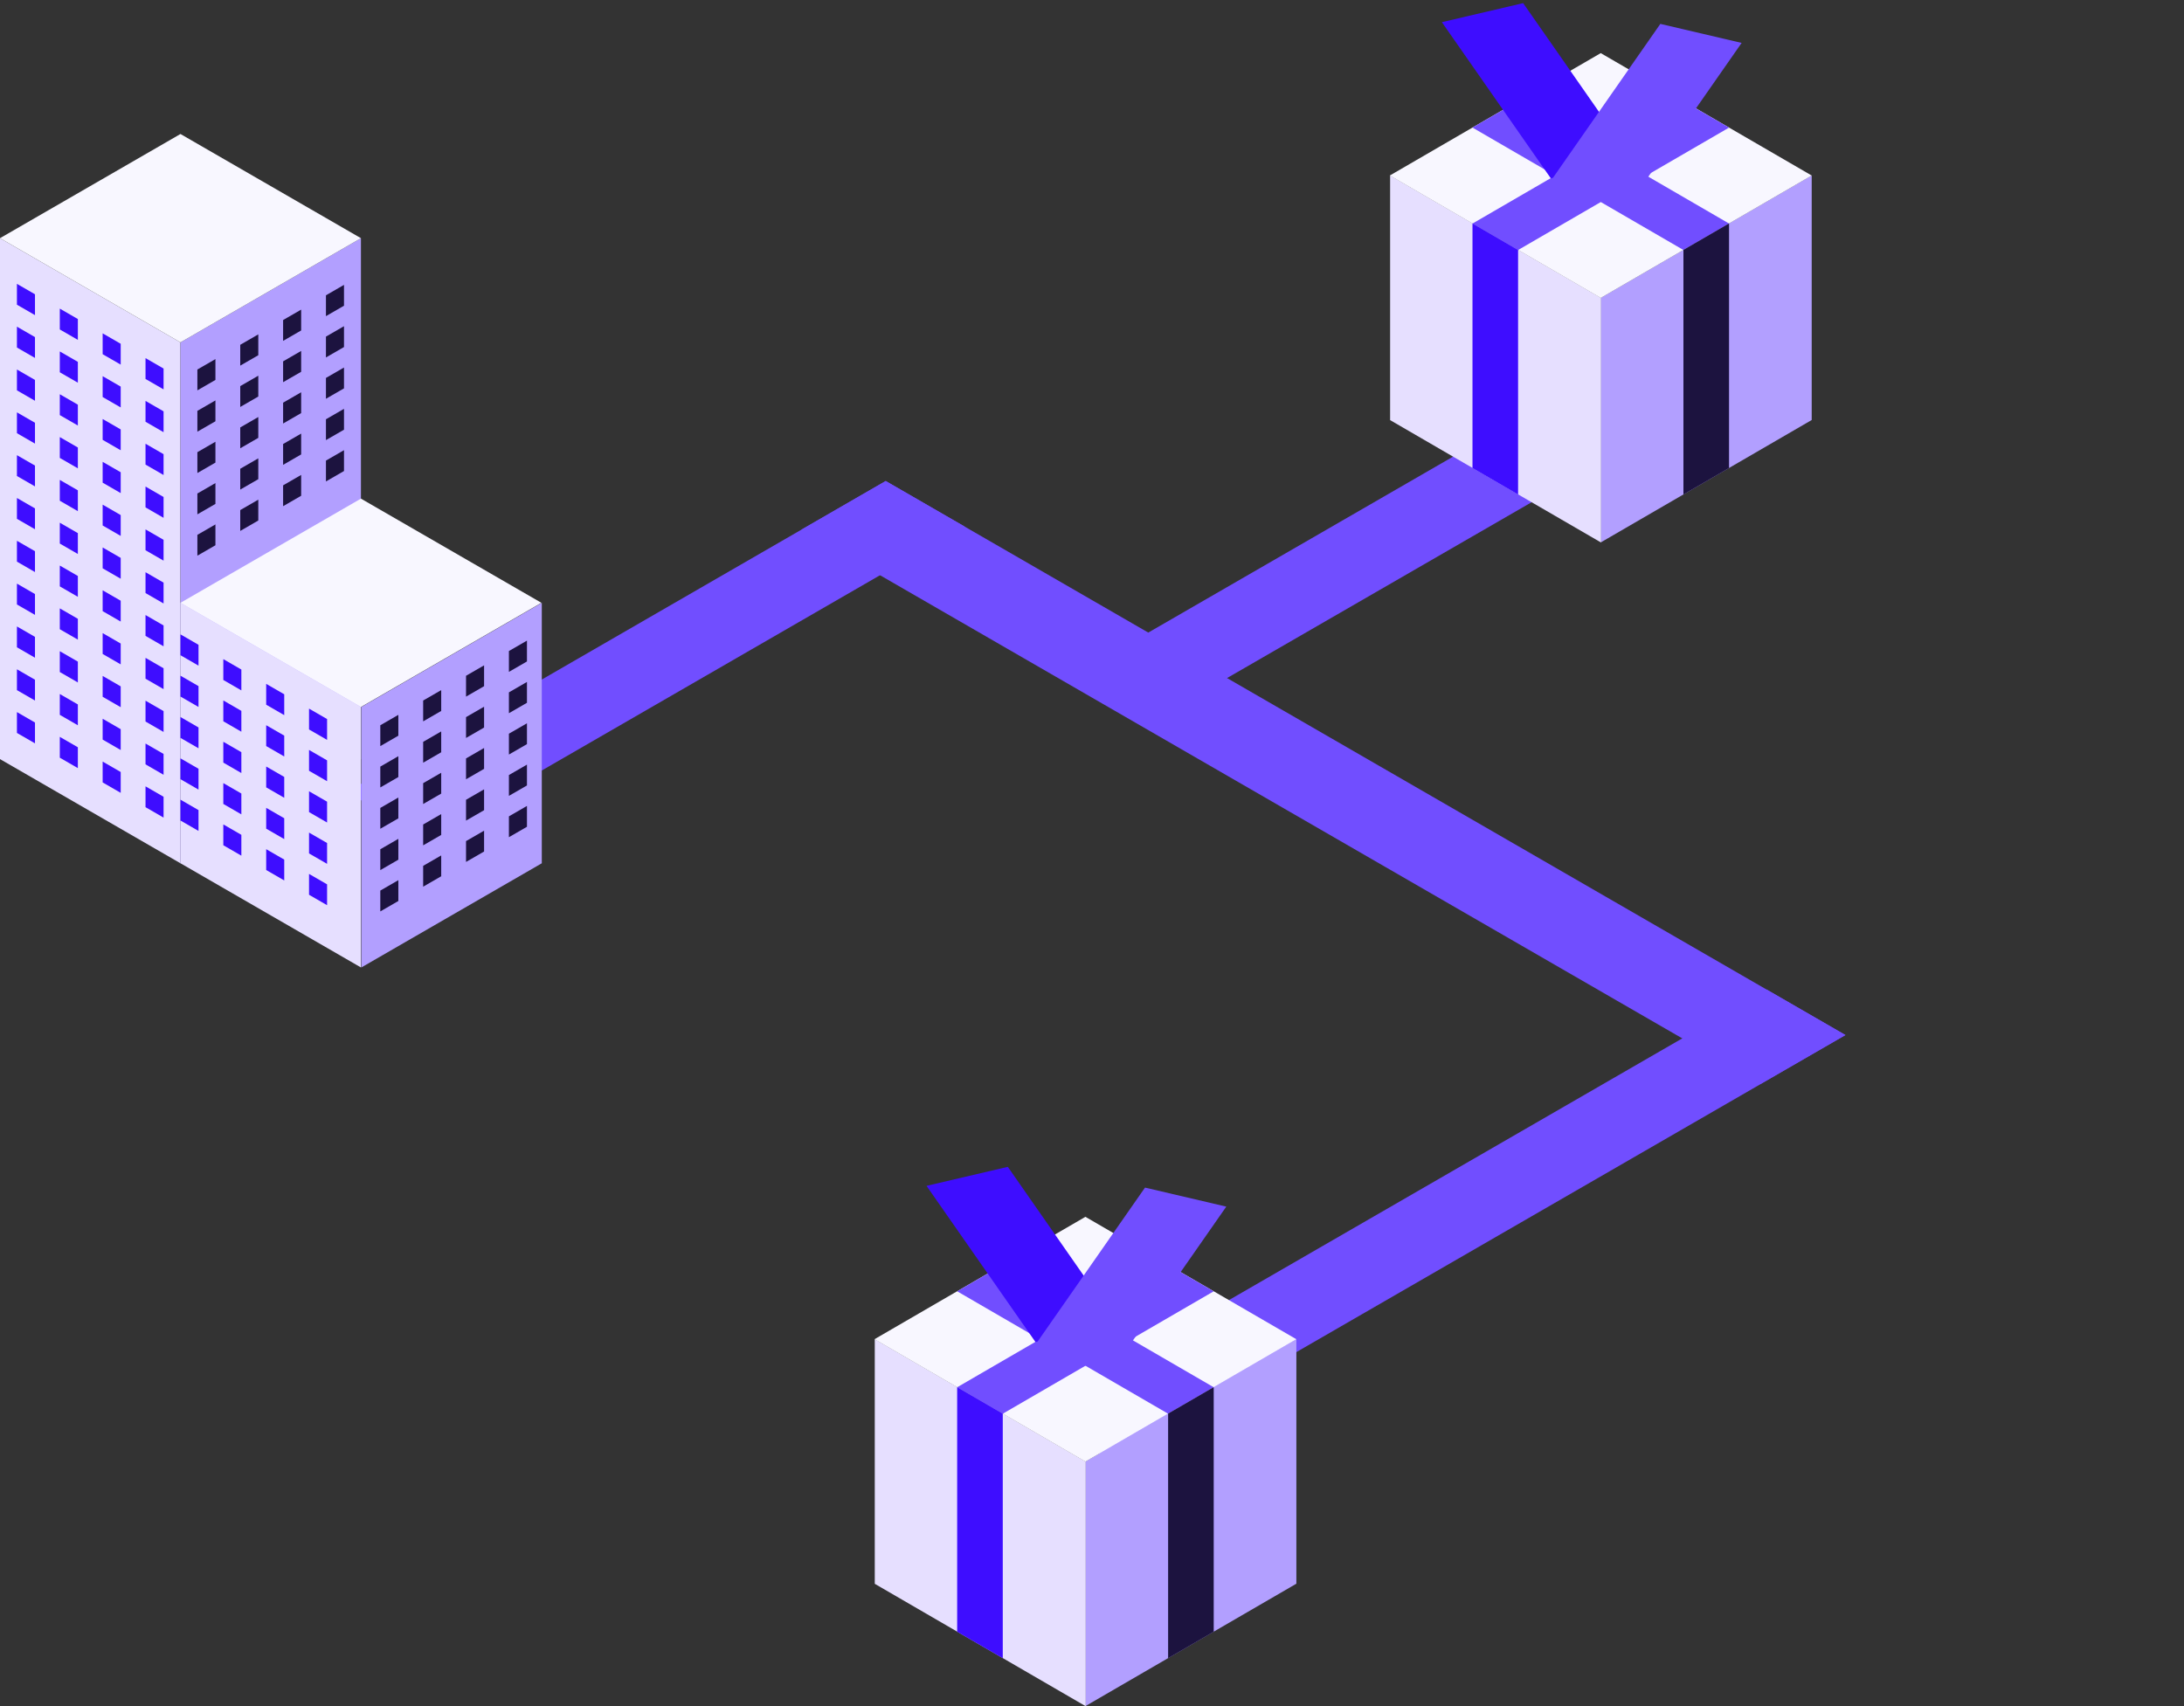 <svg fill="none" height="275" viewBox="0 0 352 275" width="352" xmlns="http://www.w3.org/2000/svg"><rect x="0" y="0" width="352" height="275" fill="#333333" stroke="none"/><path d="m0 0h14.66v100.277h-14.66z" fill="#714eff" transform="matrix(.866 .5 -.866 .5 142.75 77.529)"/><path d="m0 0h14.66v136.826h-14.66z" fill="#714eff" transform="matrix(.866 .5 -.866 .5 284.752 159.508)"/><path d="m0 0h14.66v70.957h-14.66z" fill="#714eff" transform="matrix(.866 .5 -.866 .5 239.627 70.465)"/><path d="m0 0h15.717v178.591h-15.717z" fill="#714eff" transform="matrix(-.866 .5 -.866 -.5 297.412 166.826)"/><path d="m0 0h33.586v83.965h-33.586z" fill="#e6dfff" transform="matrix(.866 .5 -0 1 0 38.391)"/><path d="m0 0h33.586v41.982h-33.586z" fill="#b29fff" transform="matrix(.866 -.5 0 1 58.236 113.959)"/><path d="m0 0h33.586v83.965h-33.586z" fill="#b29fff" transform="matrix(.866 -.5 0 1 29.088 55.184)"/><path d="m0 0h33.586v41.982h-33.586z" fill="#e6dfff" transform="matrix(.866 .5 -0 1 29.088 97.164)"/><path d="m0 0h33.586v33.586h-33.586z" fill="#f8f7ff" transform="matrix(.866 -.5 .866 .5 0 38.391)"/><path d="m0 0h33.586v33.586h-33.586z" fill="#f8f7ff" transform="matrix(.866 -.5 .866 .5 29.088 97.164)"/><g fill="#3e0dff"><path d="m0 0h3.359v3.359h-3.359z" transform="matrix(.866 .5 -0 1 2.729 45.754)"/><path d="m0 0h3.359v3.359h-3.359z" transform="matrix(.866 .5 -0 1 9.639 49.744)"/><path d="m0 0h3.359v3.359h-3.359z" transform="matrix(.866 .5 -0 1 16.545 53.732)"/><path d="m0 0h3.359v3.359h-3.359z" transform="matrix(.866 .5 -0 1 23.453 57.723)"/><path d="m0 0h3.359v3.359h-3.359z" transform="matrix(.866 .5 -0 1 2.729 52.656)"/><path d="m0 0h3.359v3.359h-3.359z" transform="matrix(.866 .5 -0 1 9.639 56.647)"/><path d="m0 0h3.359v3.359h-3.359z" transform="matrix(.866 .5 -0 1 16.545 60.635)"/><path d="m0 0h3.359v3.359h-3.359z" transform="matrix(.866 .5 -0 1 23.453 64.621)"/><path d="m0 0h3.359v3.359h-3.359z" transform="matrix(.866 .5 -0 1 2.729 59.56)"/><path d="m0 0h3.359v3.359h-3.359z" transform="matrix(.866 .5 -0 1 9.639 63.547)"/><path d="m0 0h3.359v3.359h-3.359z" transform="matrix(.866 .5 -0 1 16.545 67.537)"/><path d="m0 0h3.359v3.359h-3.359z" transform="matrix(.866 .5 -0 1 23.453 71.525)"/><path d="m0 0h3.359v3.359h-3.359z" transform="matrix(.866 .5 -0 1 2.729 66.465)"/><path d="m0 0h3.359v3.359h-3.359z" transform="matrix(.866 .5 -0 1 9.639 70.451)"/><path d="m0 0h3.359v3.359h-3.359z" transform="matrix(.866 .5 -0 1 16.545 74.441)"/><path d="m0 0h3.359v3.359h-3.359z" transform="matrix(.866 .5 -0 1 23.453 78.426)"/><path d="m0 0h3.359v3.359h-3.359z" transform="matrix(.866 .5 -0 1 2.729 73.365)"/><path d="m0 0h3.359v3.359h-3.359z" transform="matrix(.866 .5 -0 1 9.639 77.353)"/><path d="m0 0h3.359v3.359h-3.359z" transform="matrix(.866 .5 -0 1 16.545 81.342)"/><path d="m0 0h3.359v3.359h-3.359z" transform="matrix(.866 .5 -0 1 23.453 85.33)"/><path d="m0 0h3.359v3.359h-3.359z" transform="matrix(.866 .5 -0 1 2.729 80.268)"/><path d="m0 0h3.359v3.359h-3.359z" transform="matrix(.866 .5 -0 1 9.639 84.254)"/><path d="m0 0h3.359v3.359h-3.359z" transform="matrix(.866 .5 -0 1 16.545 88.244)"/><path d="m0 0h3.359v3.359h-3.359z" transform="matrix(.866 .5 -0 1 23.453 92.232)"/><path d="m0 0h3.359v3.359h-3.359z" transform="matrix(.866 .5 -0 1 2.729 87.168)"/><path d="m0 0h3.359v3.359h-3.359z" transform="matrix(.866 .5 -0 1 9.639 91.158)"/><path d="m0 0h3.359v3.359h-3.359z" transform="matrix(.866 .5 -0 1 16.545 95.148)"/><path d="m0 0h3.359v3.359h-3.359z" transform="matrix(.866 .5 -0 1 23.453 99.135)"/><path d="m0 0h3.359v3.359h-3.359z" transform="matrix(.866 .5 -0 1 2.729 94.072)"/><path d="m0 0h3.359v3.359h-3.359z" transform="matrix(.866 .5 -0 1 9.639 98.061)"/><path d="m0 0h3.359v3.359h-3.359z" transform="matrix(.866 .5 -0 1 16.545 102.049)"/><path d="m0 0h3.359v3.359h-3.359z" transform="matrix(.866 .5 -0 1 23.453 106.037)"/><path d="m0 0h3.359v3.359h-3.359z" transform="matrix(.866 .5 -0 1 2.729 100.975)"/><path d="m0 0h3.359v3.359h-3.359z" transform="matrix(.866 .5 -0 1 9.639 104.963)"/><path d="m0 0h3.359v3.359h-3.359z" transform="matrix(.866 .5 -0 1 16.545 108.951)"/><path d="m0 0h3.359v3.359h-3.359z" transform="matrix(.866 .5 -0 1 23.453 112.939)"/><path d="m0 0h3.359v3.359h-3.359z" transform="matrix(.866 .5 -0 1 2.729 107.879)"/><path d="m0 0h3.359v3.359h-3.359z" transform="matrix(.866 .5 -0 1 9.639 111.865)"/><path d="m0 0h3.359v3.359h-3.359z" transform="matrix(.866 .5 -0 1 16.545 115.852)"/><path d="m0 0h3.359v3.359h-3.359z" transform="matrix(.866 .5 -0 1 23.453 119.844)"/><path d="m0 0h3.359v3.359h-3.359z" transform="matrix(.866 .5 -0 1 2.729 114.779)"/><path d="m0 0h3.359v3.359h-3.359z" transform="matrix(.866 .5 -0 1 9.639 118.77)"/><path d="m0 0h3.359v3.359h-3.359z" transform="matrix(.866 .5 -0 1 16.545 122.756)"/><path d="m0 0h3.359v3.359h-3.359z" transform="matrix(.866 .5 -0 1 23.453 126.746)"/><path d="m0 0h3.359v3.359h-3.359z" transform="matrix(.866 .5 -0 1 29.086 102.252)"/><path d="m0 0h3.359v3.359h-3.359z" transform="matrix(.866 .5 -0 1 35.992 106.242)"/><path d="m0 0h3.359v3.359h-3.359z" transform="matrix(.866 .5 -0 1 42.902 110.23)"/><path d="m0 0h3.359v3.359h-3.359z" transform="matrix(.866 .5 -0 1 49.807 114.219)"/><path d="m0 0h3.359v3.359h-3.359z" transform="matrix(.866 .5 -0 1 29.086 108.914)"/><path d="m0 0h3.359v3.359h-3.359z" transform="matrix(.866 .5 -0 1 35.992 112.902)"/><path d="m0 0h3.359v3.359h-3.359z" transform="matrix(.866 .5 -0 1 42.902 116.893)"/><path d="m0 0h3.359v3.359h-3.359z" transform="matrix(.866 .5 -0 1 49.807 120.879)"/><path d="m0 0h3.359v3.359h-3.359z" transform="matrix(.866 .5 -0 1 29.086 115.574)"/><path d="m0 0h3.359v3.359h-3.359z" transform="matrix(.866 .5 -0 1 35.992 119.562)"/><path d="m0 0h3.359v3.359h-3.359z" transform="matrix(.866 .5 -0 1 42.902 123.551)"/><path d="m0 0h3.359v3.359h-3.359z" transform="matrix(.866 .5 -0 1 49.807 127.539)"/><path d="m0 0h3.359v3.359h-3.359z" transform="matrix(.866 .5 -0 1 29.086 122.234)"/><path d="m0 0h3.359v3.359h-3.359z" transform="matrix(.866 .5 -0 1 35.992 126.225)"/><path d="m0 0h3.359v3.359h-3.359z" transform="matrix(.866 .5 -0 1 42.902 130.211)"/><path d="m0 0h3.359v3.359h-3.359z" transform="matrix(.866 .5 -0 1 49.807 134.201)"/><path d="m0 0h3.359v3.359h-3.359z" transform="matrix(.866 .5 -0 1 29.086 128.896)"/><path d="m0 0h3.359v3.359h-3.359z" transform="matrix(.866 .5 -0 1 35.992 132.883)"/><path d="m0 0h3.359v3.359h-3.359z" transform="matrix(.866 .5 -0 1 42.902 136.875)"/><path d="m0 0h3.359v3.359h-3.359z" transform="matrix(.866 .5 -0 1 49.807 140.863)"/></g><g fill="#1c133f"><path d="m0 0h3.359v3.359h-3.359z" transform="matrix(.866 -.5 0 1 61.295 116.902)"/><path d="m0 0h3.359v3.359h-3.359z" transform="matrix(.866 -.5 0 1 68.201 112.916)"/><path d="m0 0h3.359v3.359h-3.359z" transform="matrix(.866 -.5 0 1 75.111 108.926)"/><path d="m0 0h3.359v3.359h-3.359z" transform="matrix(.866 -.5 0 1 82.022 104.938)"/><path d="m0 0h3.359v3.359h-3.359z" transform="matrix(.866 -.5 0 1 61.295 123.566)"/><path d="m0 0h3.359v3.359h-3.359z" transform="matrix(.866 -.5 0 1 68.201 119.576)"/><path d="m0 0h3.359v3.359h-3.359z" transform="matrix(.866 -.5 0 1 75.111 115.59)"/><path d="m0 0h3.359v3.359h-3.359z" transform="matrix(.866 -.5 0 1 82.022 111.6)"/><path d="m0 0h3.359v3.359h-3.359z" transform="matrix(.866 -.5 0 1 61.295 130.227)"/><path d="m0 0h3.359v3.359h-3.359z" transform="matrix(.866 -.5 0 1 68.201 126.236)"/><path d="m0 0h3.359v3.359h-3.359z" transform="matrix(.866 -.5 0 1 75.111 122.248)"/><path d="m0 0h3.359v3.359h-3.359z" transform="matrix(.866 -.5 0 1 82.022 118.262)"/><path d="m0 0h3.359v3.359h-3.359z" transform="matrix(.866 -.5 0 1 61.295 136.889)"/><path d="m0 0h3.359v3.359h-3.359z" transform="matrix(.866 -.5 0 1 68.201 132.898)"/><path d="m0 0h3.359v3.359h-3.359z" transform="matrix(.866 -.5 0 1 75.111 128.912)"/><path d="m0 0h3.359v3.359h-3.359z" transform="matrix(.866 -.5 0 1 82.022 124.924)"/><path d="m0 0h3.359v3.359h-3.359z" transform="matrix(.866 -.5 0 1 61.295 143.549)"/><path d="m0 0h3.359v3.359h-3.359z" transform="matrix(.866 -.5 0 1 68.201 139.562)"/><path d="m0 0h3.359v3.359h-3.359z" transform="matrix(.866 -.5 0 1 75.111 135.572)"/><path d="m0 0h3.359v3.359h-3.359z" transform="matrix(.866 -.5 0 1 82.022 131.584)"/><path d="m0 0h3.359v3.359h-3.359z" transform="matrix(.866 -.5 0 1 31.812 59.56)"/><path d="m0 0h3.359v3.359h-3.359z" transform="matrix(.866 -.5 0 1 38.721 55.576)"/><path d="m0 0h3.359v3.359h-3.359z" transform="matrix(.866 -.5 0 1 45.629 51.586)"/><path d="m0 0h3.359v3.359h-3.359z" transform="matrix(.866 -.5 0 1 52.533 47.598)"/><path d="m0 0h3.359v3.359h-3.359z" transform="matrix(.866 -.5 0 1 31.812 66.223)"/><path d="m0 0h3.359v3.359h-3.359z" transform="matrix(.866 -.5 0 1 38.721 62.236)"/><path d="m0 0h3.359v3.359h-3.359z" transform="matrix(.866 -.5 0 1 45.629 58.246)"/><path d="m0 0h3.359v3.359h-3.359z" transform="matrix(.866 -.5 0 1 52.533 54.258)"/><path d="m0 0h3.359v3.359h-3.359z" transform="matrix(.866 -.5 0 1 31.812 72.885)"/><path d="m0 0h3.359v3.359h-3.359z" transform="matrix(.866 -.5 0 1 38.721 68.897)"/><path d="m0 0h3.359v3.359h-3.359z" transform="matrix(.866 -.5 0 1 45.629 64.906)"/><path d="m0 0h3.359v3.359h-3.359z" transform="matrix(.866 -.5 0 1 52.533 60.918)"/><path d="m0 0h3.359v3.359h-3.359z" transform="matrix(.866 -.5 0 1 31.812 79.545)"/><path d="m0 0h3.359v3.359h-3.359z" transform="matrix(.866 -.5 0 1 38.721 75.557)"/><path d="m0 0h3.359v3.359h-3.359z" transform="matrix(.866 -.5 0 1 45.629 71.568)"/><path d="m0 0h3.359v3.359h-3.359z" transform="matrix(.866 -.5 0 1 52.533 67.58)"/><path d="m0 0h3.359v3.359h-3.359z" transform="matrix(.866 -.5 0 1 31.812 86.209)"/><path d="m0 0h3.359v3.359h-3.359z" transform="matrix(.866 -.5 0 1 38.721 82.219)"/><path d="m0 0h3.359v3.359h-3.359z" transform="matrix(.866 -.5 0 1 45.629 78.231)"/><path d="m0 0h3.359v3.359h-3.359z" transform="matrix(.866 -.5 0 1 52.533 74.242)"/></g><path d="m0 0h39.301v39.424h-39.301z" fill="#b29fff" transform="matrix(.865 -.502 0 1 174.943 235.574)"/><path d="m0 0h39.301v39.424h-39.301z" fill="#e6dfff" transform="matrix(.865 .502 -0 1 140.988 215.863)"/><path d="m0 0h39.301v39.301h-39.301z" fill="#f8f7ff" transform="matrix(.865 -.502 .865 .502 140.943 215.863)"/><path d="m0 0h8.497v39.301h-8.497z" fill="#714eff" transform="matrix(.865 -.502 .865 .502 154.266 208.137)"/><path d="m0 0h8.497v39.301h-8.497z" fill="#714eff" transform="matrix(.865 .502 -.865 .502 188.266 203.875)"/><path d="m0 0h8.497v39.424h-8.497z" fill="#1c133f" transform="matrix(.865 -.502 0 1 188.268 227.85)"/><path d="m0 0h8.497v39.424h-8.497z" fill="#3e0dff" transform="matrix(.865 .502 -0 1 154.268 223.588)"/><path d="m0 0h13.451v30.704h-13.451z" fill="#3e0dff" transform="matrix(.974 -.228 .572 .82 149.33 191.143)"/><path d="m0 0h13.451v30.704h-13.451z" fill="#714eff" transform="matrix(-.974 -.228 -.572 .82 197.645 194.49)"/><path d="m0 0h39.301v39.424h-39.301z" fill="#b29fff" transform="matrix(.865 -.502 0 1 258 48.004)"/><path d="m0 0h39.301v39.424h-39.301z" fill="#e6dfff" transform="matrix(.865 .502 -0 1 224.047 28.291)"/><path d="m0 0h39.301v39.301h-39.301z" fill="#f8f7ff" transform="matrix(.865 -.502 .865 .502 224 28.291)"/><path d="m0 0h8.497v39.301h-8.497z" fill="#714eff" transform="matrix(.865 -.502 .865 .502 237.324 20.564)"/><path d="m0 0h8.497v39.301h-8.497z" fill="#714eff" transform="matrix(.865 .502 -.865 .502 271.324 16.303)"/><path d="m0 0h8.497v39.424h-8.497z" fill="#1c133f" transform="matrix(.865 -.502 0 1 271.322 40.279)"/><path d="m0 0h8.497v39.424h-8.497z" fill="#3e0dff" transform="matrix(.865 .502 -0 1 237.324 36.016)"/><path d="m0 0h13.451v30.704h-13.451z" fill="#3e0dff" transform="matrix(.974 -.228 .572 .82 232.389 3.572)"/><path d="m0 0h13.451v30.704h-13.451z" fill="#714eff" transform="matrix(-.974 -.228 -.572 .82 280.703 6.918)"/></svg>